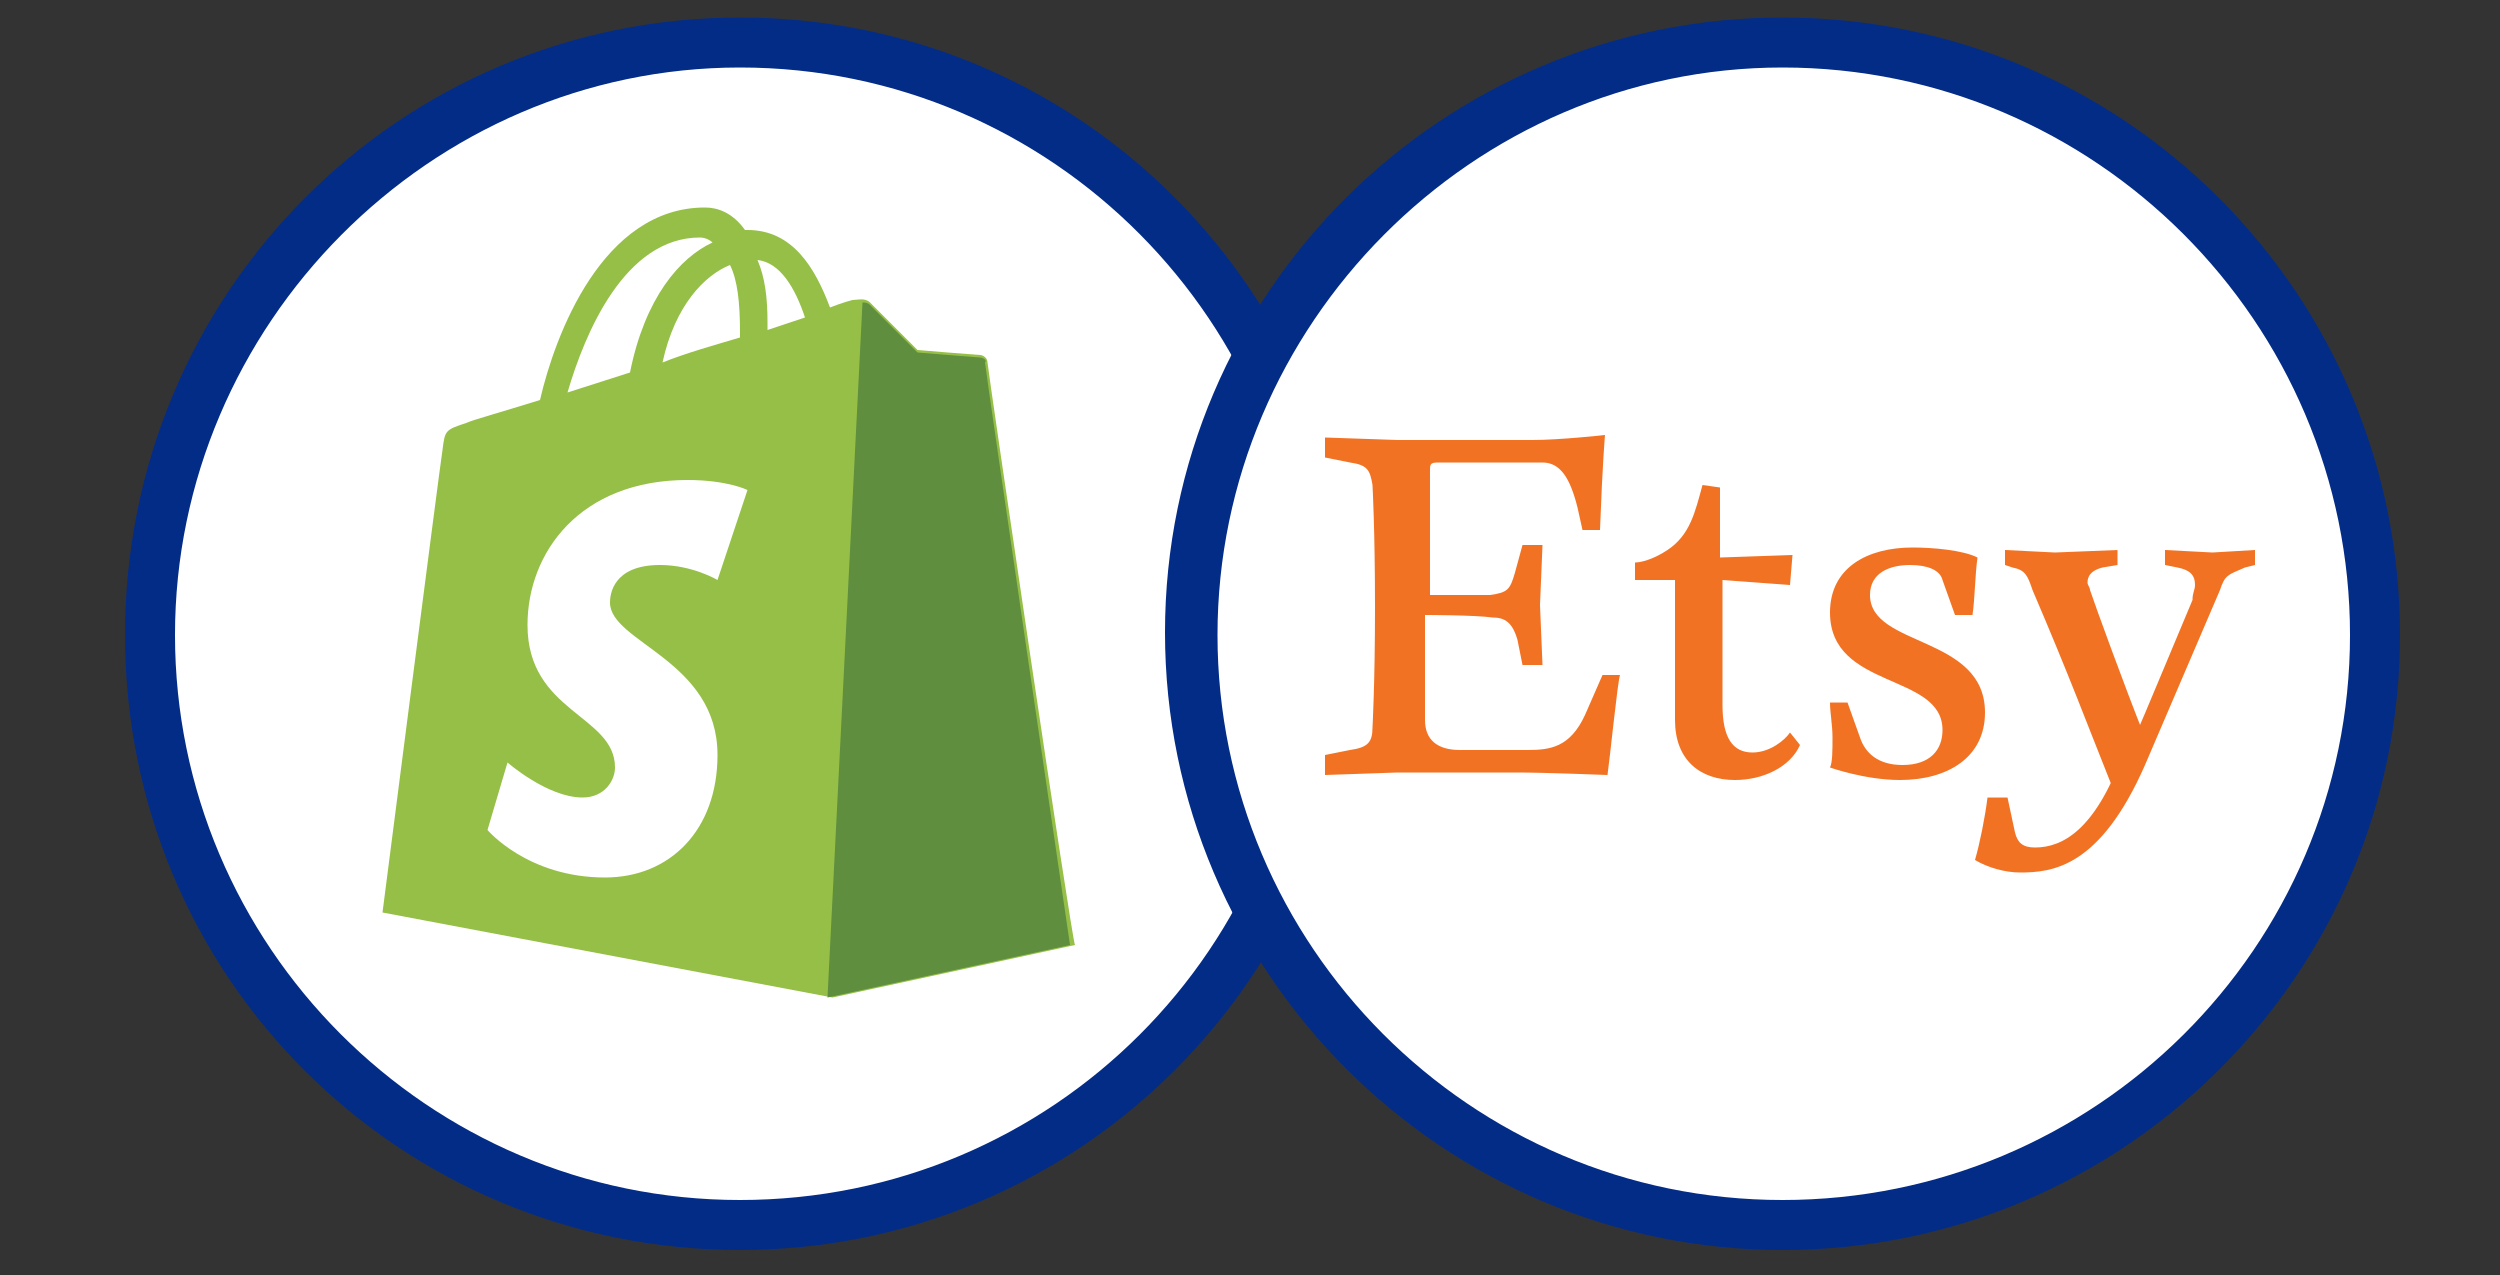<?xml version="1.0" encoding="utf-8"?>
<!-- Generator: Adobe Illustrator 23.0.6, SVG Export Plug-In . SVG Version: 6.00 Build 0)  -->
<svg version="1.1" id="Layer_1" xmlns="http://www.w3.org/2000/svg" xmlns:xlink="http://www.w3.org/1999/xlink" x="0px" y="0px"
	 viewBox="0 0 100 51" style="enable-background:new 0 0 100 51;" xml:space="preserve">
<rect x="0" y="0" width="100" height="51" fill="#333333" stroke="none"/>
<style type="text/css">
	.st0{fill:#FFFFFF;}
	.st1{fill:#032C87;}
	.st2{fill:#95BF46;}
	.st3{fill:#5E8E3E;}
	.st4{fill:#F27224;}
</style>
<g>
	<path class="st0" d="M29.6,49C16.6,49,6,38.4,6,25.4c0-13,10.6-23.6,23.6-23.6s23.6,10.6,23.6,23.7C53.3,38.4,42.7,49,29.6,49z"/>
	<path class="st1" d="M29.6,2.7c12.5,0,22.6,10.2,22.6,22.7S42.1,48,29.6,48S7,37.8,7,25.4S17.2,2.7,29.6,2.7 M29.6,0.7
		C16,0.7,5,11.7,5,25.4S16,50,29.6,50s24.6-11,24.6-24.6S43.3,0.7,29.6,0.7L29.6,0.7z"/>
</g>
<g>
	<path class="st0" d="M71.3,49c-13,0-23.7-10.6-23.7-23.6S58.3,1.7,71.3,1.7S95,12.3,95,25.4C95,38.4,84.4,49,71.3,49z"/>
	<g>
		<path class="st1" d="M71.3,2.7C83.8,2.7,94,12.9,94,25.4S83.8,48,71.3,48S48.7,37.8,48.7,25.4S58.9,2.7,71.3,2.7 M71.3,0.7
			c-13.6,0-24.7,11-24.7,24.6S57.7,50,71.3,50S96,39,96,25.4S85,0.7,71.3,0.7L71.3,0.7z"/>
	</g>
</g>
<g>
	<path class="st2" d="M39.5,14.5c0-0.2-0.2-0.3-0.3-0.3c-0.1,0-2.5-0.2-2.5-0.2s-1.7-1.7-1.9-1.9c-0.2-0.2-0.5-0.1-0.7-0.1
		c0,0-0.4,0.1-0.9,0.3c-0.6-1.6-1.5-3.1-3.3-3.1c0,0-0.1,0-0.1,0c-0.5-0.7-1.1-0.9-1.6-0.9c-4.1,0-6,5.1-6.6,7.7
		c-1.6,0.5-2.7,0.8-2.9,0.9c-0.9,0.3-0.9,0.3-1,1.1c-0.1,0.6-2.4,18.5-2.4,18.5l18,3.4l9.7-2.1C42.9,37.8,39.5,14.7,39.5,14.5
		L39.5,14.5z M32.2,12.7l-1.5,0.5c0-0.1,0-0.2,0-0.3c0-1-0.1-1.8-0.4-2.5C31.2,10.5,31.8,11.5,32.2,12.7z M29.2,10.6
		c0.3,0.6,0.4,1.5,0.4,2.7c0,0.1,0,0.1,0,0.2c-1,0.3-2.1,0.6-3.1,1C27,12.2,28.2,11,29.2,10.6L29.2,10.6z M28,9.5
		c0.2,0,0.4,0.1,0.5,0.2c-1.3,0.6-2.7,2.2-3.3,5.2l-2.5,0.8C23.4,13.3,25,9.5,28,9.5L28,9.5z"/>
	<path class="st3" d="M39.2,14.3c-0.1,0-2.5-0.2-2.5-0.2s-1.7-1.7-1.9-1.9c-0.1-0.1-0.2-0.1-0.3-0.1l-1.4,27.8l9.7-2.1
		c0,0-3.4-23.1-3.4-23.3C39.5,14.4,39.3,14.3,39.2,14.3"/>
	<path class="st0" d="M29.9,19.6l-1.2,3.6c0,0-1-0.6-2.3-0.6c-1.9,0-2,1.2-2,1.5c0,1.6,4.3,2.3,4.3,6.1c0,3-1.9,4.9-4.5,4.9
		c-3.1,0-4.7-1.9-4.7-1.9l0.8-2.7c0,0,1.6,1.4,3,1.4c0.9,0,1.3-0.7,1.3-1.2c0-2.1-3.5-2.2-3.5-5.7c0-2.9,2.1-5.8,6.4-5.8
		C29.1,19.2,29.9,19.6,29.9,19.6"/>
</g>
<path class="st4" d="M57.2,23.8v-5c0-0.2,0-0.3,0.3-0.3h4.2c0.7,0,1.1,0.6,1.4,1.8l0.2,0.9h0.7c0.1-2.7,0.2-3.8,0.2-3.8
	s-1.8,0.2-2.9,0.2h-5.4l-2.9-0.1v0.8l1,0.2c0.7,0.1,0.8,0.3,0.9,0.9c0,0,0.1,1.8,0.1,4.9c0,3-0.1,4.8-0.1,4.8c0,0.6-0.2,0.8-0.9,0.9
	l-1,0.2V31l2.9-0.1h4.8c1.1,0,3.6,0.1,3.6,0.1c0.1-0.7,0.4-3.7,0.5-4h-0.7l-0.7,1.6c-0.6,1.3-1.4,1.4-2.3,1.4h-2.7
	c-0.9,0-1.4-0.4-1.4-1.2v-4.2c0,0,2,0,2.7,0.1c0.5,0,0.8,0.2,1,0.9l0.2,1h0.8l-0.1-2.4l0.1-2.4h-0.8l-0.3,1.1
	c-0.2,0.7-0.3,0.8-1,0.9C59.1,23.8,57.2,23.8,57.2,23.8L57.2,23.8L57.2,23.8L57.2,23.8L57.2,23.8z M68.1,19.4
	c-0.3,1.1-0.5,2-1.4,2.6c-0.6,0.4-1.1,0.5-1.3,0.5v0.7H67v5.6c0,1.6,1,2.4,2.4,2.4c1.1,0,2.2-0.5,2.6-1.4l-0.4-0.5
	c-0.2,0.3-0.8,0.8-1.5,0.8c-0.8,0-1.2-0.6-1.2-1.9v-5l2.7,0.2l0.1-1.2l-2.9,0.1v-2.8L68.1,19.4L68.1,19.4z M73.9,28.1l-0.7,0
	c0,0.4,0.1,0.9,0.1,1.4c0,0.5,0,1-0.1,1.2c0,0,1.4,0.5,2.8,0.5c1.9,0,3.4-0.9,3.4-2.7c0-3.1-4.6-2.6-4.6-4.7c0-0.9,0.8-1.2,1.6-1.2
	c0.7,0,1.2,0.2,1.3,0.6l0.5,1.4l0.7,0c0.1-0.7,0.1-1.6,0.2-2.3c-0.6-0.3-1.8-0.4-2.6-0.4c-1.8,0-3.3,0.8-3.3,2.6
	c0,3.1,4.5,2.4,4.5,4.7c0,0.8-0.5,1.4-1.6,1.4c-1,0-1.5-0.5-1.7-1.1L73.9,28.1L73.9,28.1z M84.9,30.2c-1.1,3-2.4,3.7-3.5,3.7
	c-0.5,0-0.7-0.2-0.8-0.6l-0.3-1.4l-0.8,0c-0.1,0.8-0.3,1.8-0.5,2.5c0.5,0.3,1.2,0.5,1.8,0.5c1.3,0,3.2-0.2,5-4.3l3-7
	c0.2-0.6,0.3-0.6,1-0.9l0.4-0.1v-0.6l-1.7,0.1l-1.9-0.1v0.6l0.5,0.1c0.5,0.1,0.7,0.3,0.7,0.7c0,0.2-0.1,0.3-0.1,0.6
	c-0.3,0.7-2,4.8-2.4,5.7l0.5-0.2c-0.8-2-2-5.3-2.2-5.9c0-0.1-0.1-0.2-0.1-0.3c0-0.3,0.2-0.5,0.6-0.6l0.6-0.1v-0.6l-2.5,0.1l-2-0.1
	v0.6l0.3,0.1c0.5,0.1,0.6,0.3,0.8,0.9c1.5,3.5,2.2,5.4,3.2,7.9L84.9,30.2L84.9,30.2z"/>
</svg>
